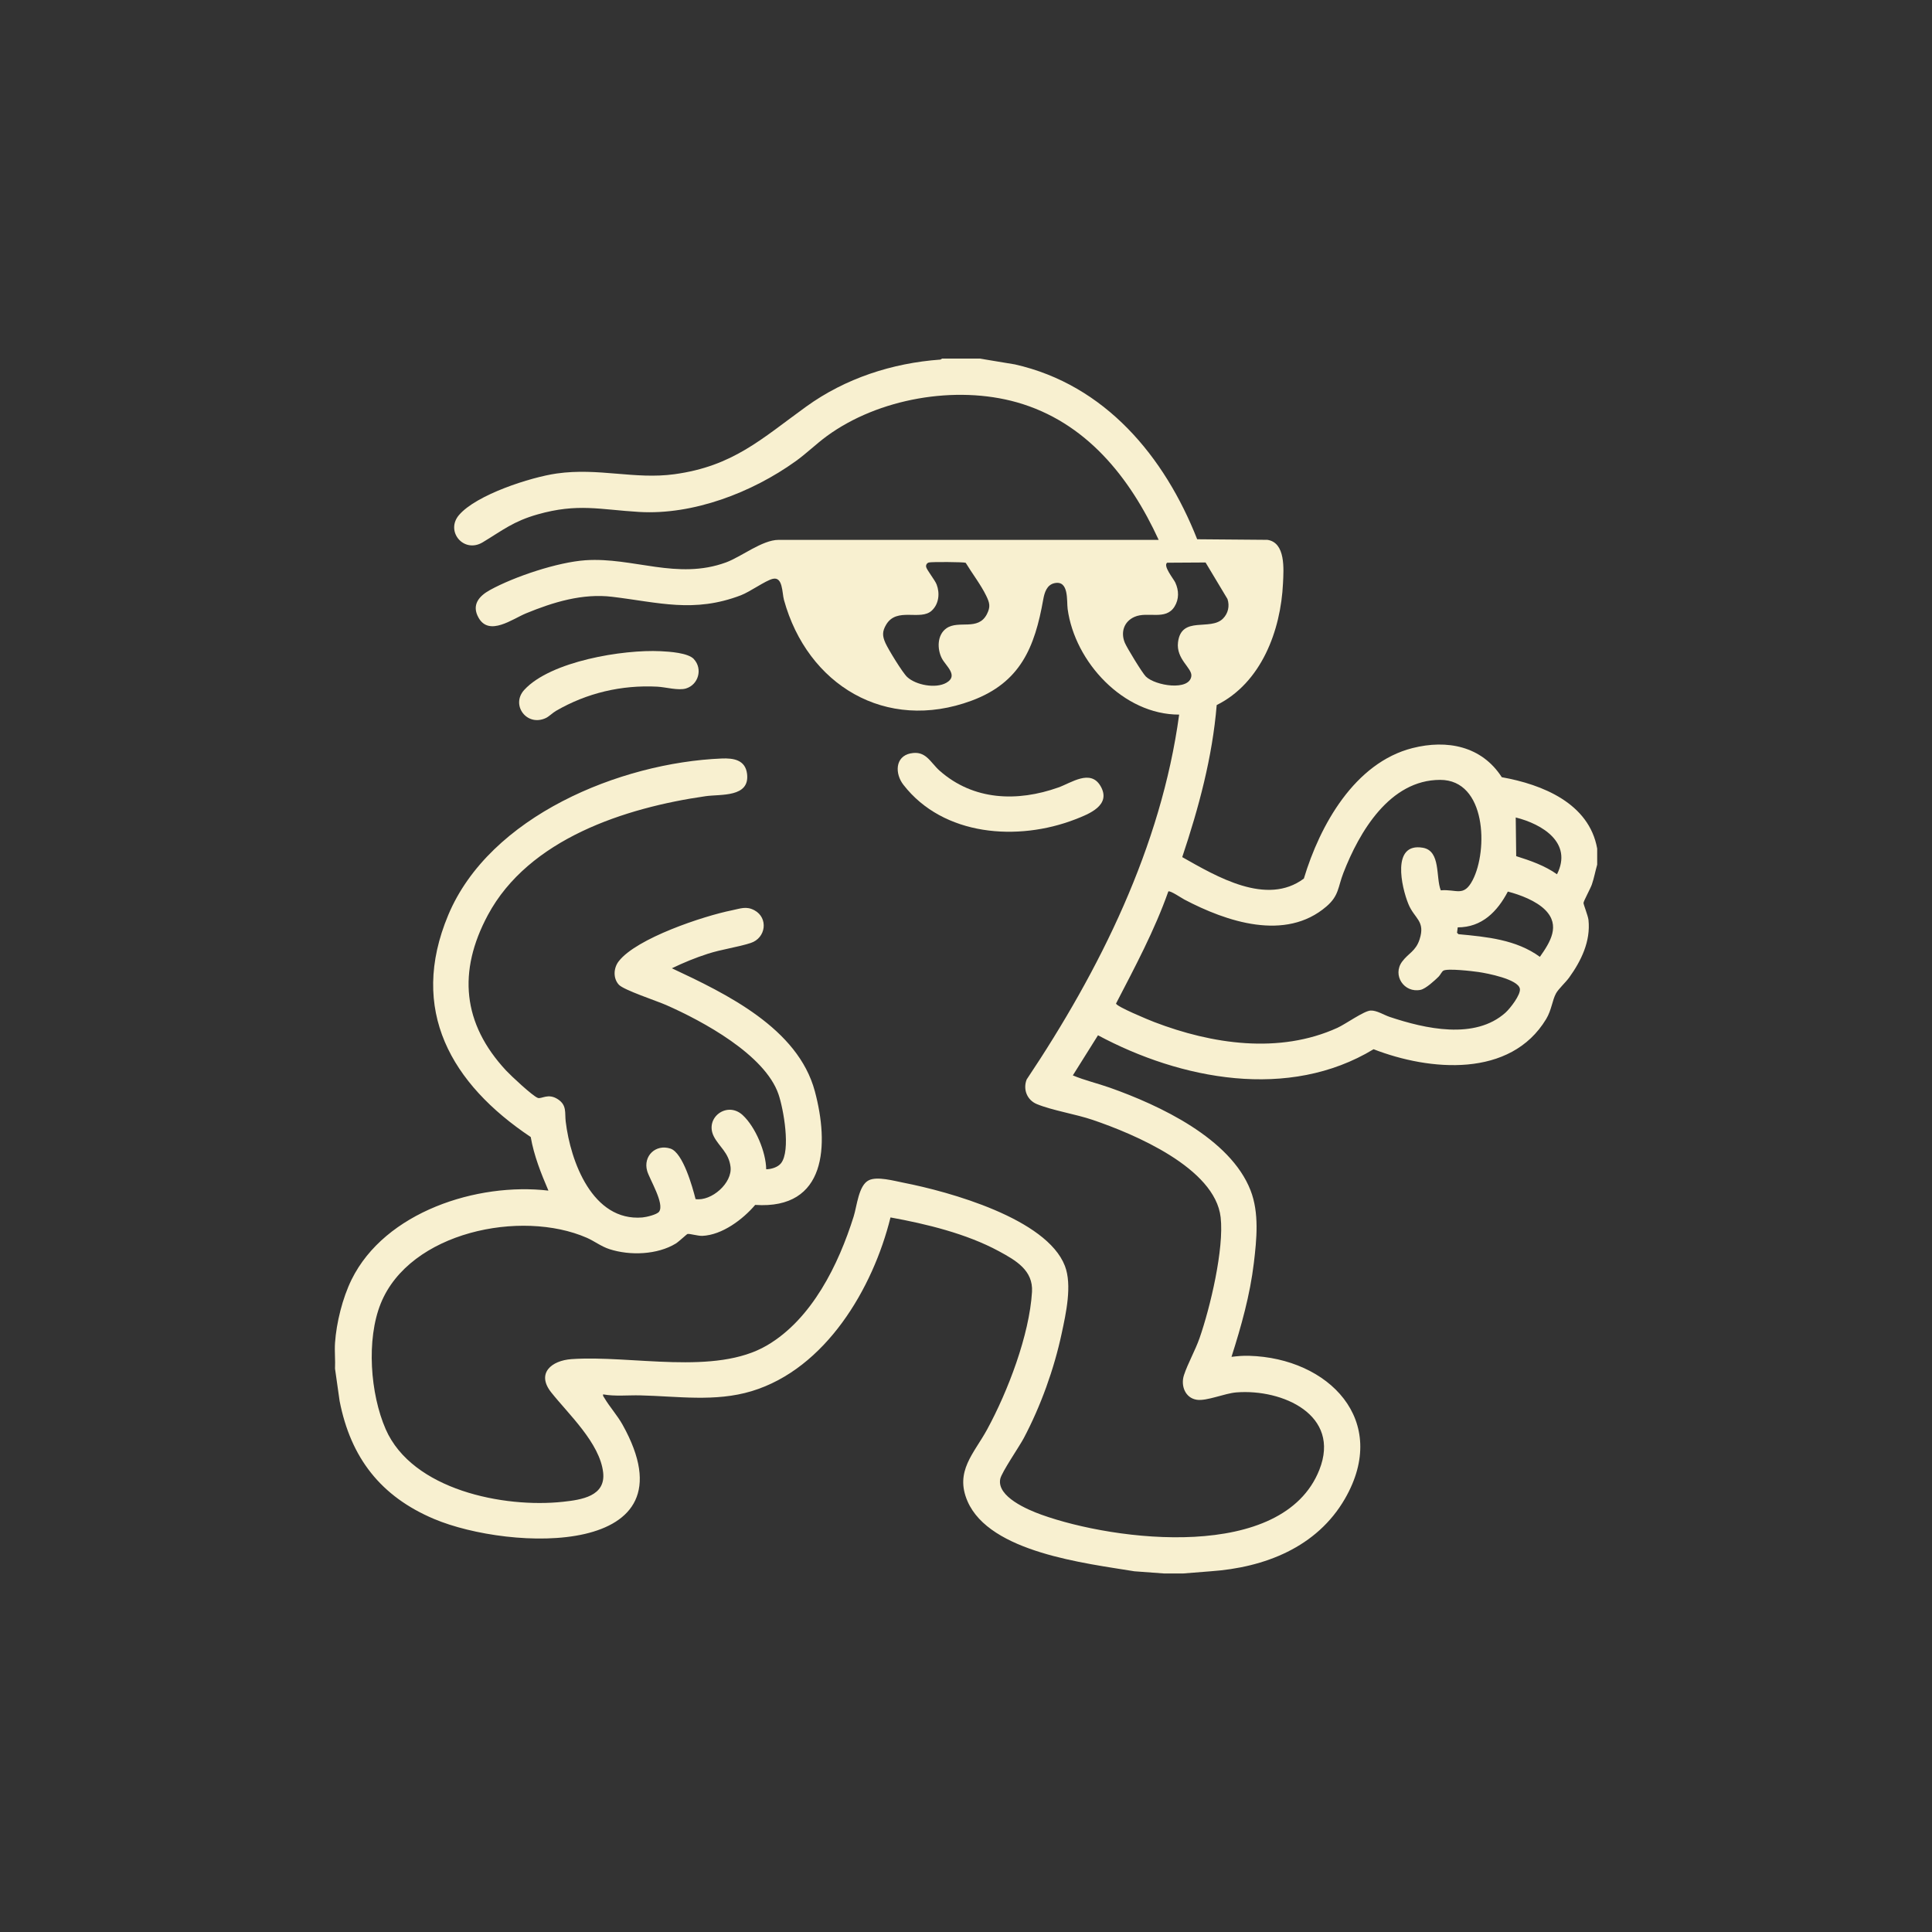 <?xml version="1.0" encoding="UTF-8"?>
<svg id="Calque_1" data-name="Calque 1" xmlns="http://www.w3.org/2000/svg" viewBox="0 0 500 500">
  <rect x="0" y="0" width="500" height="500" fill="#333333" stroke="none"/>
  <defs>
    <style>
      .cls-1 {
        fill: #f8f0d0;
      }
    </style>
  </defs>
  <path class="cls-1" d="M253.51,92.79l9.16,1.52c23.34,5.28,38.72,23.82,47.16,45.25l18.17.15c4.76.71,4.21,7.6,4.04,11.22-.57,12.29-5.63,25.8-17.16,31.54-1.11,13.48-4.65,26.6-8.92,39.35,8.89,5.02,21.85,12.75,31.48,5.55,4.14-13.78,13.13-29.97,28.12-33.77,8.94-2.26,17.9-.53,23.1,7.54,10.47,1.87,22.6,6.72,24.69,18.47v4.16c-.49,1.71-.8,3.45-1.38,5.14-.36,1.04-2.12,4.25-2.16,4.76-.03.39,1.17,3.3,1.29,4.43.58,5.51-1.89,10.57-5.01,14.9-.92,1.27-2.76,2.93-3.4,4.1-.97,1.78-1.14,4.3-2.54,6.62-9.23,15.32-30.16,13.46-44.67,7.82-21.94,13.29-49.89,7.87-71.32-3.61l-6.51,10.38c3.05,1.29,6.41,2.06,9.57,3.18,12.82,4.54,31.17,13.1,36.42,26.57,2.28,5.85,1.59,12.64.86,18.77-.99,8.32-3.26,16.37-5.79,24.32,1.55-.19,3-.32,4.57-.27,20.53.59,36.51,16.7,24.79,36.99-7.26,12.58-20.81,17.81-34.78,18.78l-7.07.56h-5l-7.63-.56c-12.52-2.06-37.45-4.85-43.2-18.13-3.36-7.77,1.69-12.35,5.09-18.6,5.33-9.79,10.93-24.41,11.6-35.57.34-5.59-4.19-8.17-8.59-10.55-8.33-4.51-18.75-7.05-28.03-8.73-4.54,18.37-16.78,39.16-35.94,44.96-9.42,2.85-19.21,1.31-28.86,1.09-3.17-.07-6.51.3-9.58-.26-.1.42.15.61.33.92,1.34,2.29,3.33,4.47,4.71,6.94,19.31,34.59-29.18,32.67-48.8,24.38-13.82-5.84-21.56-15.86-24.43-30.52l-1.19-8.38c.11-2.18-.15-4.5,0-6.66.36-5.23,1.94-11.61,4.29-16.39,8.64-17.52,32.53-25.18,50.94-23.02-1.92-4.48-3.74-9.04-4.58-13.87-20.55-13.73-31.65-32.84-21.35-57.44,10.72-25.62,44.49-39.43,70.76-40.52,3.06-.13,6.14.34,6.58,3.99.73,6.14-6.81,5.21-10.7,5.76-20.82,2.98-45.8,11.05-56.38,30.76-7.83,14.59-6.6,28.08,4.72,40.25,1.23,1.32,6.87,6.61,8.21,7.08.98.34,2.66-1.31,5.19.35,2.37,1.56,1.75,3.48,2.02,5.75,1.23,10.33,6.93,25.91,19.84,24.84.97-.08,3.77-.72,4.33-1.5,1.48-2.05-2.46-8.36-3.09-10.55-1.09-3.83,2.2-7.03,6.04-5.77,3.24,1.07,5.7,9.95,6.49,13.07,4.14.6,9.55-4.16,9.05-8.35-.44-3.7-3-5.25-4.33-7.88-2.44-4.84,3.46-9.21,7.46-5.52,3.31,3.05,6.04,9.54,6.1,14.03,1.3-.02,3.01-.51,3.84-1.57,2.57-3.27.64-14.05-.66-17.85-3.52-10.24-19.63-18.93-29.08-23.09-2.43-1.07-10.96-3.87-12.23-5.25-1.54-1.67-1.39-4.34-.03-6.08,4.61-5.95,21.91-11.7,29.28-13.18,2.2-.44,3.72-1.16,5.85,0,3.63,1.97,2.99,7.18-1,8.46-3.44,1.11-7.47,1.62-11.09,2.79-3.18,1.02-6.29,2.3-9.29,3.75,14.06,6.59,32.63,15.51,37,31.83,3.68,13.73,3.14,30.66-15.44,29.41-3.19,3.76-8.56,7.79-13.66,8.01-1.16.05-3.25-.6-3.85-.49-.19.04-2.29,2.02-3.04,2.48-4.8,2.92-11.83,3.16-17.1,1.47-2.2-.7-3.94-2.09-5.92-2.96-16.99-7.42-45.85-1.52-53.33,16.99-3.77,9.33-2.73,23.4,1.28,32.56,6.87,15.69,30.54,20.44,45.89,18.77,4.82-.52,11.08-1.45,10.38-7.6-.87-7.62-8.98-15.09-13.43-20.7-3.94-4.96.07-8.26,5.26-8.62,15.56-1.08,37.12,4.33,50.57-3.55,11.64-6.82,18.52-20.91,22.43-33.35.87-2.76,1.27-8.09,3.93-9.39,2.18-1.07,6.52.16,8.99.64,11.76,2.3,37.02,9.27,41.75,21.52,1.92,4.96.27,12.36-.83,17.48-1.96,9.2-5.42,18.8-9.81,27.1-1.19,2.24-5.73,8.82-6.09,10.56-.94,4.6,7.17,8,10.62,9.24,19.13,6.9,62.5,12.26,71.96-11.59,5.65-14.24-9.55-20.97-21.44-20.05-3.09.24-7.68,2.29-10.25,1.91-3.04-.44-4.23-3.67-3.35-6.36.98-3,2.91-6.38,4.03-9.57,2.76-7.9,6.39-23.13,5.47-31.29-1.45-12.8-22.44-21.58-33.08-25.2-4.43-1.51-10.52-2.46-14.49-4.1-2.55-1.05-3.62-3.82-2.64-6.36,18.95-28.34,34.82-60.24,39.47-94.44-14.4.03-27-13.59-28.86-27.34-.28-2.06.39-7.44-3.35-6.69-2.06.42-2.65,2.47-2.97,4.27-2.19,12.32-5.88,21.46-18.53,26.15-22.24,8.25-42.51-4.07-48.57-26.09-.5-1.83-.26-6.1-2.92-5.43-1.94.49-5.8,3.32-8.25,4.26-12.17,4.63-21.22,1.83-33.27.38-7.7-.93-15.25,1.38-22.3,4.28-3.52,1.45-9.52,6.01-12.28,1.16-1.89-3.33.09-5.62,2.92-7.18,6.32-3.49,17.57-7.23,24.75-7.72,12.31-.83,23.75,5.19,36.36.56,3.95-1.45,9.39-5.83,13.59-5.83h98.38c-7.46-16.23-18.85-30.54-36.7-35.6-15.88-4.49-35.83-1.01-49.15,8.72-2.79,2.04-5.29,4.52-8.15,6.56-11.24,8.05-26.44,13.92-40.46,13.09-10.13-.6-15.87-2.32-26.29.64-6.23,1.77-8.95,4.05-14.16,7.2-4.93,2.99-9.75-2.82-6.18-7.02,4.48-5.27,18.54-9.81,25.31-10.77,10.84-1.54,20.17,1.59,30.44.19,15.18-2.07,22.55-9.14,34.12-17.5,10.12-7.31,22.25-11.27,34.73-12.17l.44-.26h9.71,0ZM240.39,145.57c-.51.15-.8.61-.71,1.13.11.73,2.25,3.37,2.71,4.54.88,2.26.61,5.04-1.22,6.76-2.94,2.78-9.09-1.02-11.85,3.69-1.03,1.76-.98,2.91-.17,4.72.72,1.62,4.44,7.7,5.63,8.8,2.27,2.1,7.38,3.05,10.12,1.5,3.27-1.85-.12-4.35-1.14-6.31-1.26-2.43-1.26-6.09,1.18-7.8,3.16-2.21,8.21.79,10.48-3.68.97-1.92.7-2.89-.18-4.72-1.36-2.82-3.68-5.84-5.32-8.55-.45-.22-8.87-.27-9.52-.08h0ZM312.01,145.57l-9.95.06c-1.14.8,1.67,4.19,2.11,5.14.93,2.02,1.01,4.26-.2,6.21-2.29,3.7-6.97,1.16-10.37,2.67-2.73,1.21-3.62,3.97-2.5,6.69.53,1.28,4.53,7.84,5.43,8.73,2.47,2.43,11.32,3.81,11.79-.1.25-2.09-3.99-4.34-3.45-8.76.87-6.98,8.37-2.83,11.64-6.12,1.34-1.35,1.76-3.25,1.16-5.07l-5.67-9.45h.01ZM372.86,230.42c4.06-.38,5.93,1.85,8.27-2.66,3.99-7.7,3.54-25.93-8.42-25.93-13.05,0-20.93,13.47-25.05,24.1-1.43,3.69-1.12,5.86-4.38,8.66-10.61,9.13-25.89,3.93-36.77-1.79-.65-.34-3.75-2.44-4.15-2.09-3.56,10.07-8.63,19.54-13.53,29,.06.78,8.52,4.27,9.85,4.78,14.95,5.74,32.38,8.36,47.44,1.51,2.11-.96,6.87-4.39,8.59-4.47,1.58-.08,3.44,1.15,4.95,1.65,9.1,3.04,22.04,6.01,29.97-1.12,1.18-1.06,3.98-4.64,3.71-6.17-.43-2.47-8.49-4.01-10.68-4.33-1.62-.24-8.12-1-9.14-.34-.42.28-.78,1.12-1.22,1.55-1.02,1-3.32,3.12-4.65,3.4-4.29.89-7.36-3.8-4.79-7.29,1.61-2.19,3.52-2.69,4.52-5.75,1.57-4.84-1.32-5.31-2.9-9.19-1.76-4.31-4.44-15.93,3.73-14.55,4.72.79,3.32,7.68,4.66,11.02h-.01ZM392.27,211.56l.12,10.01c3.69,1.16,7.39,2.45,10.56,4.69,4.11-8.17-3.8-12.98-10.68-14.7ZM399.94,235.53c-2.36-2.39-6.5-3.96-9.71-4.79-2.72,5.18-6.72,9.27-12.97,9.26l-.18,1.4.38.37c7.31.68,14.96,1.4,21.06,5.86,2.68-3.79,5.37-8.1,1.42-12.1h0Z"/>
  <path class="cls-1" d="M235.65,194.98c3.99-.82,5.07,2.32,7.57,4.52,8.74,7.68,20.04,8.07,30.67,4.3,3.34-1.18,8.31-4.84,10.92-.38,2.9,4.97-2.99,7.25-6.55,8.63-14.79,5.72-34.11,4.4-44.47-8.96-2.2-2.84-2.19-7.28,1.86-8.12h0Z"/>
  <path class="cls-1" d="M179.58,170.59c2.33,2.52,1.18,6.62-2.06,7.59-1.96.59-5.26-.36-7.42-.47-9.28-.48-18.23,1.64-26.2,6.26-.86.5-1.83,1.47-2.6,1.84-4.94,2.36-9.21-3.37-5.61-7.28,6.81-7.42,25.61-10.48,35.27-10,2.27.11,7.12.41,8.63,2.05h-.01Z"/>
</svg>